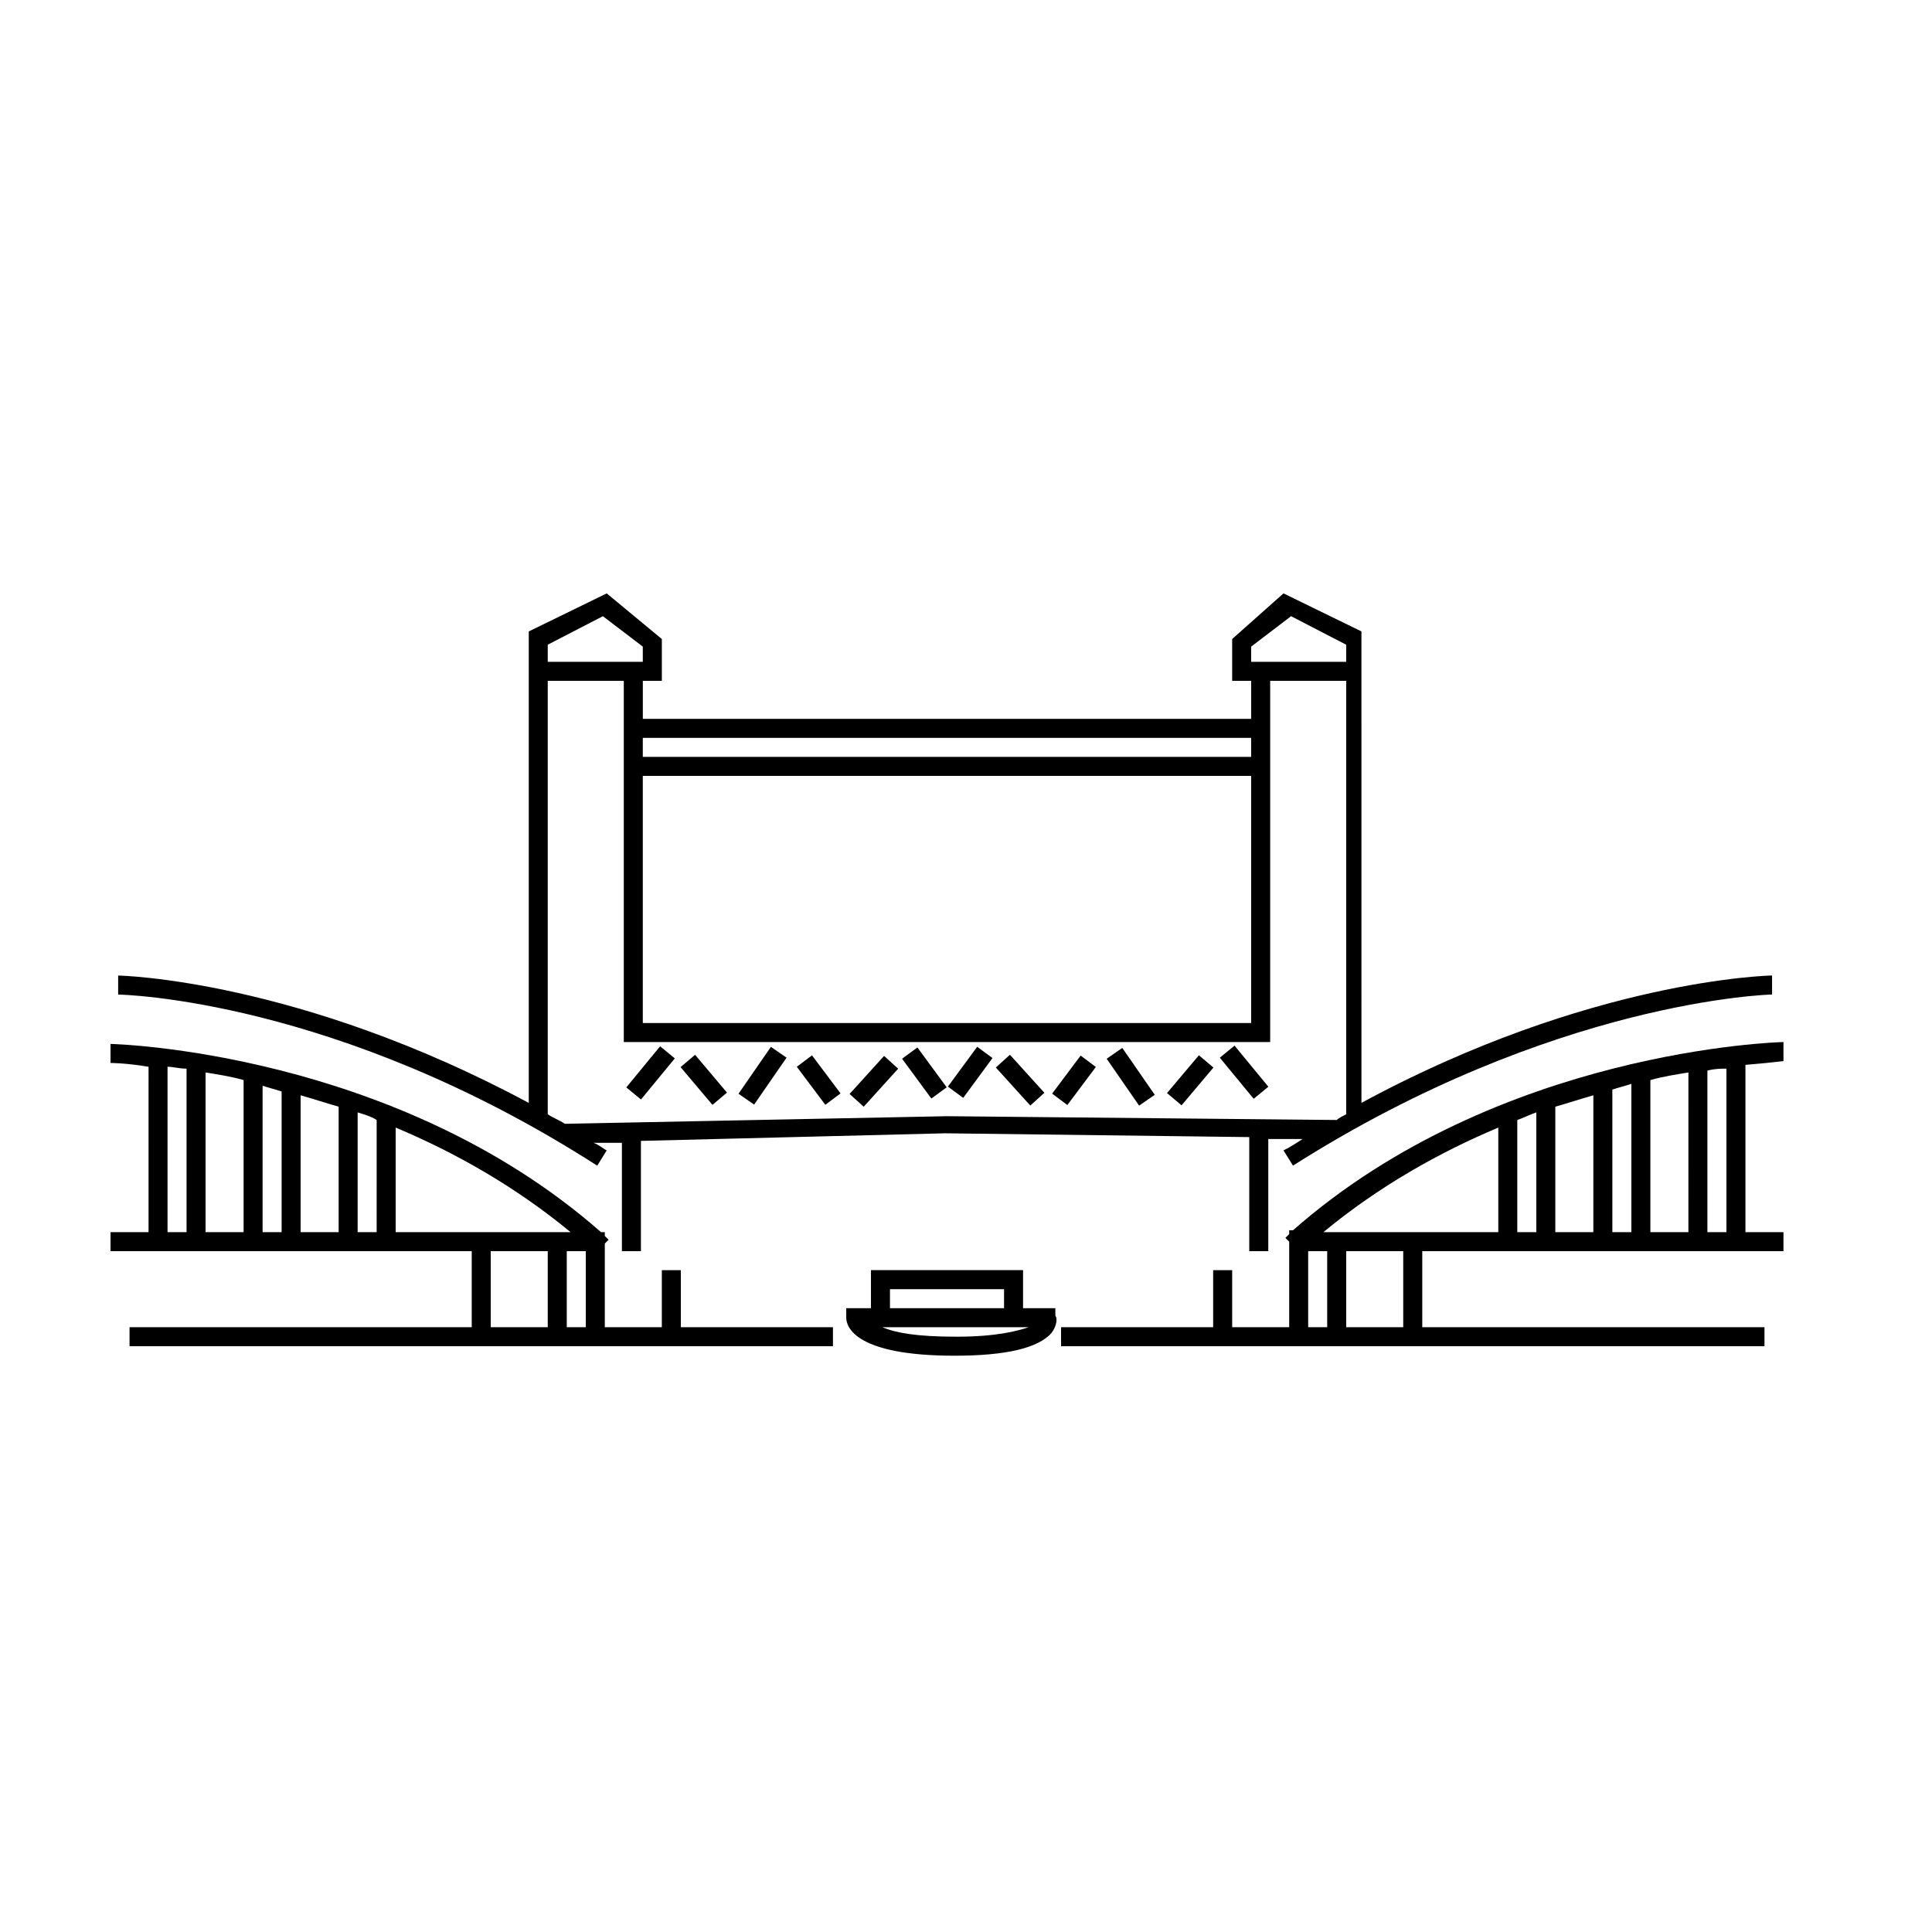 <?xml version="1.0" encoding="UTF-8"?>
<!-- Uploaded to: ICON Repo, www.iconrepo.com, Generator: ICON Repo Mixer Tools -->
<svg fill="#000000" width="800px" height="800px" version="1.1" viewBox="144 144 512 512" xmlns="http://www.w3.org/2000/svg">
 <g>
  <path d="m304.78 448.87c-1.008-0.504-2.016-1.512-3.527-2.016h7.559v28.719h5.039v-29.223l80.609-2.016 80.609 1.008v30.23h5.039v-29.727h9.07c-1.512 1.008-3.023 2.016-5.039 3.023l2.519 4.031c69.023-43.832 126.46-45.344 126.96-45.344v-5.039c-0.504 0-48.367 1.008-108.82 33.754l-0.004-124.94-20.656-10.078-13.602 12.094v11.082h5.039v10.078h-161.22v-10.078h5.039v-11.082l-14.609-12.09-20.656 10.078v124.95c-60.961-32.746-108.32-33.754-108.82-33.754v5.039c0.504 0 57.938 1.008 126.96 45.344zm170.79-133.51 10.578-8.062 14.609 7.559 0.004 4.535h-25.191zm-161.22 34.258h161.22v65.496h-161.22zm80.609-10.074h80.609v5.039l-85.648-0.004h-75.57v-5.039zm-105.8-24.688 14.609-7.559 10.578 8.062 0.004 4.031h-25.191zm0 9.57h20.152v95.73h171.3v-95.73h20.152v114.87c-1.008 0.504-2.016 1.008-2.519 1.512l-103.28-1.004v2.519-2.519l-101.27 2.016c-1.512-1.008-3.023-1.512-4.535-2.519z"/>
  <path d="m318.94 421.28 3.891 3.203-8.965 10.895-3.891-3.203z"/>
  <path d="m328.21 423.54 8.449 10.012-3.852 3.25-8.449-10.012z"/>
  <path d="m348.3 421.43 4.144 2.863-8.594 12.434-4.144-2.863z"/>
  <path d="m359.19 423.68 7.559 10.078-4.031 3.023-7.559-10.078z"/>
  <path d="m378.29 423.83 3.734 3.383-9.137 10.078-3.734-3.383z"/>
  <path d="m387.12 421.59 7.762 10.555-4.059 2.984-7.762-10.555z"/>
  <path d="m324.43 480.61h-5.039v15.113h-15.113v-22.168l1.008-1.008c-0.504-0.504-0.504-0.504-1.008-1.008v-1.008h-1.008c-54.41-47.859-128.97-49.875-129.98-49.875v5.039s4.031 0 10.078 1.008l-0.004 43.828h-10.074v5.039h95.723v20.152h-90.684v5.039h186.41v-5.039h-40.305zm-136.03-10.078v-43.832c1.512 0 3.023 0.504 5.039 0.504v43.328zm10.078 0v-42.32c3.023 0.504 6.551 1.008 10.078 2.016v40.305zm15.113 0v-38.793c1.512 0.504 3.527 1.008 5.039 1.512v37.281zm10.074 0v-36.273c3.527 1.008 6.551 2.016 10.078 3.023v33.25zm15.117 0v-31.738c1.512 0.504 3.527 1.008 5.039 2.016l-0.004 29.723zm10.074 0v-27.711c15.617 6.551 31.738 15.617 46.352 27.711zm25.191 25.191v-20.152h15.113v20.152zm20.152 0v-20.152h5.039v20.152z"/>
  <path d="m606.56 426.2c6.047-0.504 10.078-1.008 10.078-1.008v-5.039c-1.008 0-75.57 2.016-129.98 49.879h-1.008v1.008c-0.504 0.504-0.504 0.504-1.008 1.008l1.008 1.008v22.672h-15.113v-15.113h-5.039v15.113h-40.305v5.039h186.41v-5.039h-90.688v-20.152h95.723v-5.039h-10.078zm-115.88 69.527v-20.152h5.039v20.152zm25.191 0h-15.113v-20.152h15.113zm5.039-25.191h-26.199c14.609-12.09 30.73-21.16 46.352-27.711v27.711zm25.188 0v-29.727c1.512-0.504 3.527-1.512 5.039-2.016v31.742zm10.078 0v-33.25c3.527-1.008 6.551-2.016 10.078-3.023l-0.004 36.273zm15.113 0v-37.785c1.512-0.504 3.527-1.008 5.039-1.512v39.297zm10.078 0v-40.305c3.527-1.008 7.055-1.512 10.078-2.016l-0.004 42.32zm15.113 0v-42.824c2.016-0.504 3.527-0.504 5.039-0.504v43.328z"/>
  <path d="m471.16 421.1 8.969 10.891-3.891 3.203-8.969-10.891z"/>
  <path d="m461.72 423.66 3.852 3.25-8.449 10.012-3.852-3.25z"/>
  <path d="m441.42 421.71 8.602 12.426-4.141 2.867-8.602-12.426z"/>
  <path d="m430.38 423.74 4.031 3.019-7.551 10.082-4.031-3.019z"/>
  <path d="m411.64 423.52 9.133 10.078-3.734 3.383-9.133-10.078z"/>
  <path d="m402.96 421.41 4.059 2.984-7.758 10.555-4.059-2.984z"/>
  <path d="m423.68 490.68h-8.562v-10.078h-40.305v10.078h-6.551v2.519c0 2.519 2.519 10.078 28.719 10.078 13.602 0 22.168-2.016 25.695-6.047 1.512-2.016 1.512-4.031 1.008-4.535zm-43.828-5.039h30.23v5.039h-30.23zm17.633 12.598c-10.578 0-16.121-1.008-19.648-2.519h38.793c-3.023 1.008-8.566 2.519-19.145 2.519z"/>
 </g>
</svg>